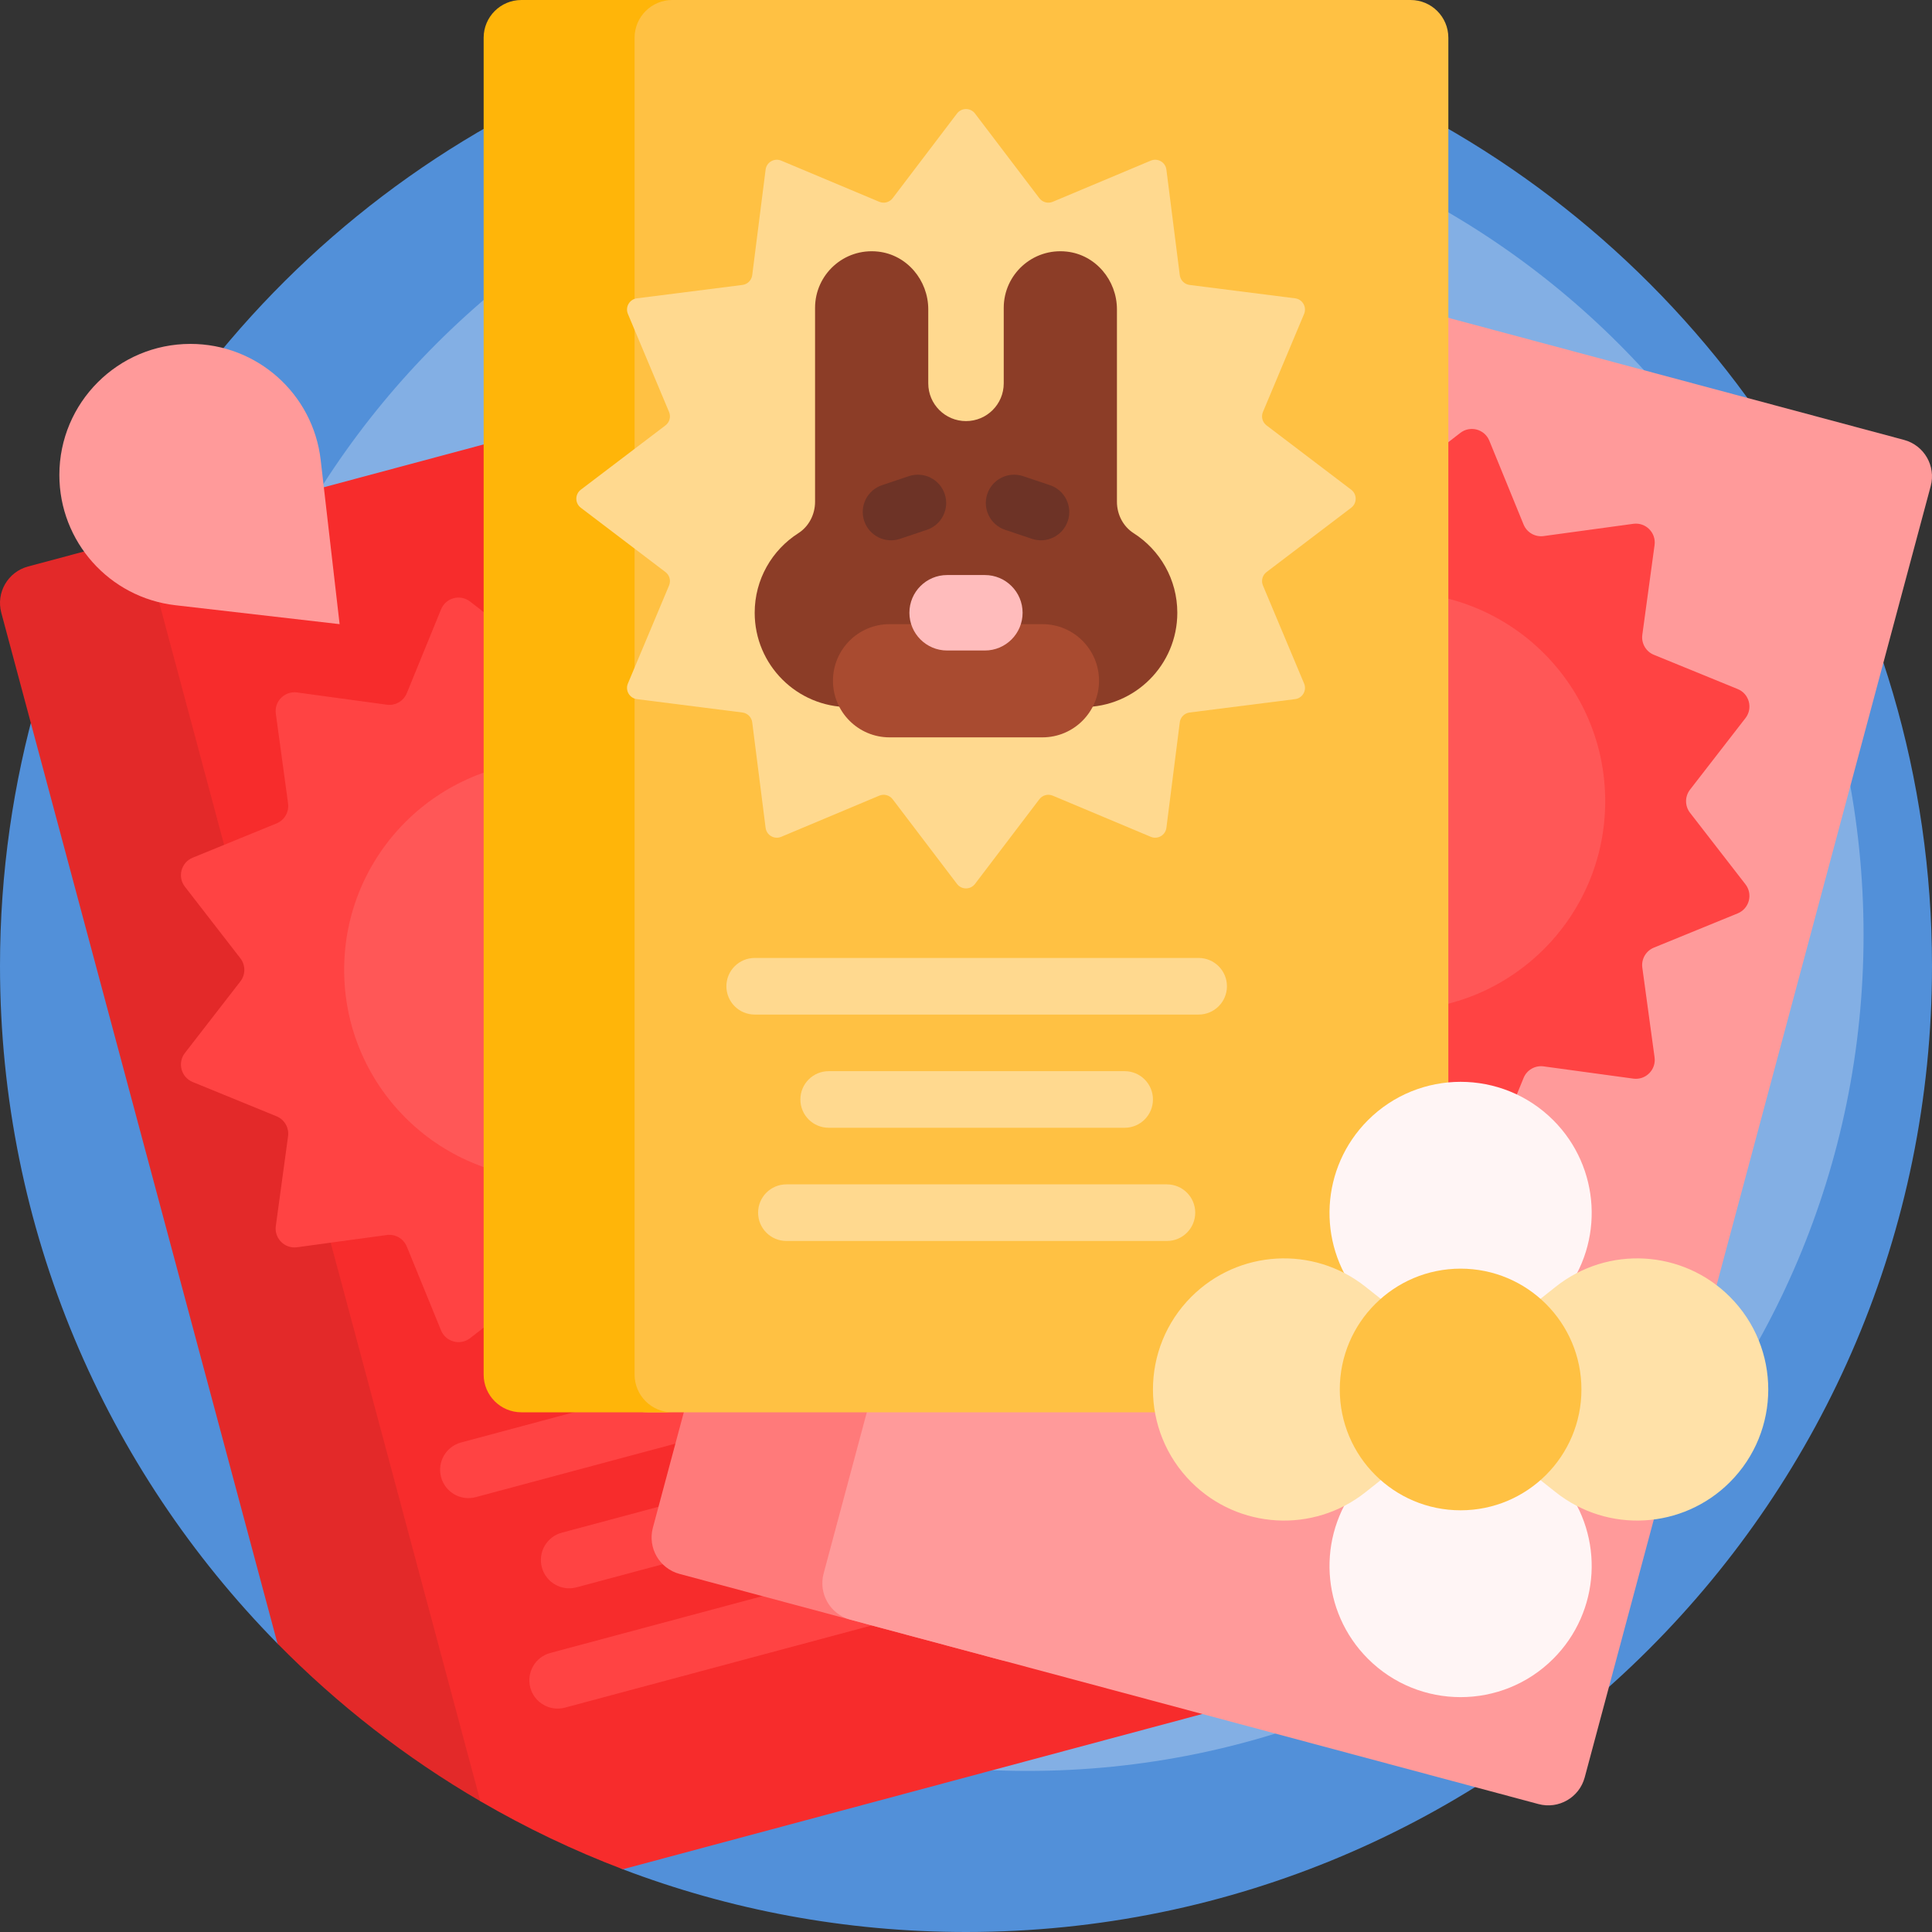 <svg id="Capa_1" enable-background="new 0 0 512 512" height="512" viewBox="0 0 512 512" width="512" xmlns="http://www.w3.org/2000/svg"><rect x="0" y="0" width="512" height="512" fill="#333333" stroke="none"/><g><path d="m512 256c0 141.385-114.615 256-256 256-32.03 0-62.687-5.882-90.948-16.626-4.01-1.524-1.674-10.316-5.584-12.034-27.042-11.875-51.639-28.29-72.825-48.28-2.309-2.178-10.873 2.771-13.099.51-45.482-46.207-73.544-109.612-73.544-179.57 0-98.718 55.877-184.386 137.728-227.101 35.377-18.461 60.605-13.899 103.272-13.899 41.041 0 94.827-5.342 129.208 11.825 84.06 41.972 141.792 128.831 141.792 229.175z" fill="#5290d9"/><path d="m493.862 247.759c0 122.36-99.193 221.553-221.553 221.553-122.361 0-221.553-99.193-221.553-221.553s99.192-221.553 221.553-221.553c122.36 0 221.553 99.193 221.553 221.553z" fill="#83afe4"/><path d="m182.745 480.872h-41.191c-1.569-.856-3.127-1.728-4.676-2.615-.527-.302-9.053-.606-9.578-.912-19.751-11.509-37.823-25.587-53.756-41.774l-29.619-110.538v-.001l-12.049-44.966-14.311-53.408v-.001l-17.222-64.274c-1.429-5.334 1.736-10.818 7.071-12.248l46.344-12.417c5.335-1.43 10.818 1.736 12.248 7.071l14.634 54.615 15.255-4.087c5.335-1.429 10.818 1.736 12.248 7.071l74.47 277.928c.05.185.093.371.132.556z" fill="#e32929"/><path d="m331.91 450.665-166.858 44.709c-13.136-4.994-25.754-11.038-37.752-18.029l-87.245-325.602c-1.429-5.334 1.736-10.818 7.071-12.248l187.915-50.352c5.335-1.429 10.818 1.736 12.248 7.071l91.693 342.202c1.429 5.335-1.737 10.819-7.072 12.249z" fill="#f72c2c"/><path d="m244.217 234.992-14.7 18.97c-1.397 1.803-1.397 4.322 0 6.125l14.7 18.969c2.026 2.614 1.001 6.44-2.061 7.691l-22.215 9.078c-2.111.863-3.371 3.045-3.063 5.305l3.245 23.778c.447 3.277-2.353 6.078-5.63 5.63l-23.778-3.246c-2.26-.308-4.442.951-5.305 3.063l-9.078 22.215c-1.251 3.062-5.077 4.087-7.691 2.061l-18.97-14.7c-1.803-1.397-4.322-1.397-6.125 0l-18.969 14.699c-2.614 2.026-6.44 1.001-7.691-2.061l-9.078-22.215c-.863-2.111-3.045-3.371-5.305-3.063l-23.778 3.245c-3.277.447-6.077-2.353-5.63-5.63l3.246-23.778c.308-2.26-.951-4.442-3.063-5.305l-22.215-9.079c-3.062-1.251-4.087-5.077-2.061-7.691l14.7-18.969c1.397-1.803 1.397-4.322 0-6.125l-14.7-18.969c-2.026-2.614-1.001-6.44 2.061-7.691l22.215-9.078c2.111-.863 3.371-3.045 3.063-5.305l-3.245-23.778c-.447-3.277 2.353-6.077 5.63-5.63l23.778 3.246c2.26.308 4.442-.951 5.305-3.063l9.078-22.215c1.251-3.062 5.077-4.087 7.691-2.061l18.97 14.7c1.803 1.397 4.322 1.397 6.125 0l18.969-14.7c2.614-2.026 6.44-1.001 7.691 2.061l9.078 22.215c.863 2.111 3.045 3.371 5.305 3.063l23.778-3.245c3.277-.447 6.077 2.353 5.63 5.63l-3.246 23.778c-.308 2.26.951 4.442 3.063 5.305l22.215 9.078c3.062 1.252 4.087 5.077 2.061 7.692zm-8.379 116.827-113.644 30.451c-4.001 1.072-6.375 5.184-5.303 9.186 1.072 4.001 5.184 6.375 9.186 5.303l113.643-30.451c4.001-1.072 6.375-5.184 5.303-9.186s-5.184-6.375-9.185-5.303zm-7.295 48.542c4.001-1.072 6.375-5.184 5.303-9.186-1.072-4.001-5.184-6.375-9.186-5.303l-75.762 20.3c-4.001 1.072-6.375 5.184-5.303 9.186 1.072 4.001 5.184 6.375 9.186 5.303zm14.706 11.589-97.409 26.101c-4.001 1.072-6.375 5.184-5.303 9.186 1.072 4.001 5.184 6.375 9.186 5.303l97.409-26.101c4.001-1.072 6.375-5.184 5.303-9.186-1.073-4.001-5.185-6.375-9.186-5.303z" fill="#ff4343"/><path d="m202.014 257.024c0 30.599-24.805 55.404-55.404 55.404s-55.404-24.805-55.404-55.404 24.805-55.404 55.404-55.404 55.404 24.805 55.404 55.404z" fill="#ff5757"/><path d="m369.215 90.659-91.693 342.202c-1.429 5.335-6.913 8.5-12.247 7.071l-85.184-22.825c-5.335-1.429-8.5-6.913-7.071-12.247l91.693-342.202c1.429-5.335 6.913-8.5 12.247-7.071l85.184 22.825c5.334 1.429 8.5 6.912 7.071 12.247z" fill="#ff7a7a"/><path d="m511.657 128.826-91.693 342.202c-1.429 5.335-6.913 8.5-12.247 7.071l-182.376-48.867c-5.335-1.429-8.5-6.913-7.071-12.247l91.693-342.202c1.429-5.335 6.913-8.5 12.247-7.071l182.376 48.867c5.334 1.429 8.5 6.912 7.071 12.247z" fill="#ff9a9a"/><path d="m460.51 242.053-22.215 9.079c-2.111.863-3.371 3.045-3.063 5.305l3.246 23.778c.447 3.277-2.353 6.078-5.63 5.63l-23.778-3.245c-2.26-.308-4.442.951-5.305 3.063l-9.078 22.215c-1.251 3.062-5.077 4.087-7.691 2.061l-18.969-14.7c-1.803-1.397-4.322-1.397-6.125 0l-18.97 14.7c-2.614 2.026-6.44 1.001-7.691-2.061l-9.078-22.215c-.863-2.111-3.045-3.371-5.305-3.063l-23.778 3.246c-3.277.447-6.078-2.353-5.63-5.63l3.245-23.778c.308-2.26-.951-4.442-3.063-5.305l-22.215-9.078c-3.062-1.251-4.087-5.077-2.061-7.691l14.7-18.969c1.397-1.803 1.397-4.322 0-6.125l-14.7-18.97c-2.026-2.614-1.001-6.44 2.061-7.691l22.215-9.078c2.111-.863 3.371-3.045 3.063-5.305l-3.246-23.778c-.447-3.277 2.353-6.078 5.63-5.63l23.778 3.245c2.26.308 4.442-.951 5.305-3.063l9.078-22.215c1.251-3.062 5.077-4.087 7.691-2.061l18.969 14.7c1.803 1.397 4.322 1.397 6.125 0l18.97-14.7c2.614-2.026 6.44-1.001 7.691 2.061l9.078 22.215c.863 2.111 3.045 3.371 5.305 3.063l23.778-3.246c3.277-.447 6.078 2.353 5.63 5.63l-3.245 23.778c-.308 2.26.951 4.442 3.063 5.305l22.215 9.078c3.062 1.251 4.087 5.077 2.061 7.691l-14.7 18.969c-1.397 1.803-1.397 4.322 0 6.125l14.7 18.969c2.025 2.614 1 6.44-2.061 7.691z" fill="#ff4343"/><path d="m425.395 212.33c0 30.599-24.805 55.404-55.404 55.404s-55.404-24.805-55.404-55.404 24.805-55.404 55.404-55.404 55.404 24.805 55.404 55.404z" fill="#ff5757"/><path d="m90 165.407-43.505-5.014c-17.533-2.021-30.765-16.865-30.765-34.514 0-19.188 15.555-34.742 34.742-34.742 17.649 0 32.493 13.232 34.514 30.765z" fill="#ff9a9a"/><path d="m383.828 10v354.274c0 5.523-4.477 10-10 10h-202.208c-5.523 0-10-4.477-10-10v-354.274c0-5.523 4.477-10 10-10h202.208c5.523 0 10 4.477 10 10z" fill="#ffc143"/><path d="m178.172 374.274h-40c-5.523 0-10-4.477-10-10v-354.274c0-5.523 4.477-10 10-10h40c-5.523 0-10 4.477-10 10v354.274c0 5.523 4.477 10 10 10z" fill="#ffb509"/><path d="m325.152 261.37c0 4.143-3.357 7.5-7.5 7.5h-117.652c-4.143 0-7.5-3.357-7.5-7.5s3.357-7.5 7.5-7.5h117.652c4.143 0 7.5 3.358 7.5 7.5zm-27.109 37.5c4.143 0 7.5-3.357 7.5-7.5s-3.357-7.5-7.5-7.5h-78.435c-4.143 0-7.5 3.357-7.5 7.5s3.357 7.5 7.5 7.5zm11.205 15h-100.845c-4.143 0-7.5 3.357-7.5 7.5s3.357 7.5 7.5 7.5h100.845c4.143 0 7.5-3.357 7.5-7.5s-3.357-7.5-7.5-7.5zm48.832-184.091-22.438-17.049c-1.09-.828-1.481-2.288-.951-3.55l10.908-25.984c.768-1.83-.42-3.888-2.389-4.137l-27.957-3.545c-1.357-.172-2.427-1.241-2.599-2.599l-3.546-27.957c-.25-1.969-2.308-3.157-4.137-2.389l-25.984 10.908c-1.262.529-2.722.138-3.55-.951l-17.049-22.438c-1.2-1.58-3.577-1.58-4.777 0l-17.049 22.438c-.828 1.089-2.288 1.48-3.55.951l-25.983-10.907c-1.83-.768-3.888.42-4.137 2.389l-3.546 27.957c-.172 1.357-1.241 2.426-2.599 2.599l-27.957 3.545c-1.969.25-3.157 2.308-2.389 4.137l10.908 25.984c.53 1.262.138 2.722-.951 3.55l-22.438 17.049c-1.58 1.201-1.58 3.577 0 4.777l22.438 17.049c1.09.828 1.481 2.288.951 3.55l-10.908 25.984c-.768 1.83.42 3.888 2.389 4.137l27.957 3.546c1.357.172 2.427 1.241 2.599 2.599l3.546 27.956c.25 1.969 2.308 3.157 4.137 2.389l25.984-10.907c1.262-.53 2.722-.139 3.55.951l17.049 22.438c1.2 1.58 3.577 1.58 4.777 0l17.049-22.438c.828-1.09 2.288-1.481 3.55-.951l25.984 10.907c1.83.769 3.888-.42 4.137-2.389l3.546-27.956c.172-1.357 1.241-2.427 2.599-2.599l27.957-3.546c1.969-.25 3.157-2.308 2.389-4.137l-10.908-25.984c-.53-1.262-.138-2.722.951-3.55l22.438-17.049c1.579-1.201 1.579-3.577-.001-4.778z" fill="#ffd98f"/><path d="m300.435 141.305c6.954 4.439 11.565 12.224 11.565 21.086 0 13.807-11.193 25-25 25h-62c-13.807 0-25-11.193-25-25 0-8.862 4.611-16.647 11.565-21.086 2.818-1.799 4.435-4.993 4.435-8.336v-51.386c0-8.846 7.658-15.904 16.706-14.906 7.653.844 13.294 7.6 13.294 15.3v19.617c0 5.523 4.477 10 10 10 5.523 0 10-4.477 10-10v-20.011c0-8.846 7.658-15.904 16.706-14.906 7.653.844 13.294 7.6 13.294 15.3v50.992c0 3.343 1.617 6.537 4.435 8.336z" fill="#8c3d27"/><path d="m250.357 130.913c1.318 3.927-.797 8.179-4.724 9.496l-7.11 2.386c-3.927 1.318-8.179-.797-9.496-4.724-1.318-3.927.797-8.179 4.724-9.496l7.11-2.386c3.926-1.318 8.178.797 9.496 4.724zm20.783-4.724 7.11 2.386c3.927 1.318 6.042 5.57 4.724 9.496-1.318 3.927-5.57 6.042-9.496 4.724l-7.11-2.386c-3.927-1.318-6.042-5.57-4.724-9.496 1.317-3.927 5.569-6.042 9.496-4.724z" fill="#6d3326"/><path d="m291.255 180.407c0 8.284-6.716 15-15 15h-40.511c-8.284 0-15-6.716-15-15s6.716-15 15-15h40.511c8.285 0 15 6.716 15 15z" fill="#a94b30"/><path d="m271 162.391c0 5.522-4.477 10-10 10h-10c-5.523 0-10-4.478-10-10 0-5.523 4.477-10 10-10h10c5.523 0 10 4.478 10 10z" fill="#ffbcbc"/><path d="m414.293 393.423c10.969 13.827 9.828 33.68-2.651 46.159-13.568 13.568-35.565 13.568-49.133 0-12.479-12.479-13.62-32.333-2.651-46.159l19.99-25.197-19.99-25.197c-10.969-13.826-9.829-33.679 2.651-46.159 13.568-13.568 35.565-13.568 49.133 0 12.479 12.48 13.62 32.333 2.651 46.159l-19.99 25.197z" fill="#fff5f5"/><path d="m458.431 392.792c-12.48 12.48-32.333 13.62-46.159 2.651l-25.197-19.99-25.197 19.99c-13.826 10.969-33.679 9.829-46.159-2.651-13.568-13.568-13.568-35.565 0-49.133 12.48-12.479 32.333-13.62 46.159-2.651l25.197 19.99 25.197-19.99c13.826-10.969 33.679-9.829 46.159 2.651 13.568 13.568 13.568 35.566 0 49.133z" fill="#ffe1a8"/><path d="m419.094 368.226c0 17.684-14.336 32.019-32.019 32.019-17.684 0-32.02-14.335-32.02-32.019s14.336-32.02 32.02-32.02c17.684.001 32.019 14.336 32.019 32.02z" fill="#ffc143"/></g></svg>